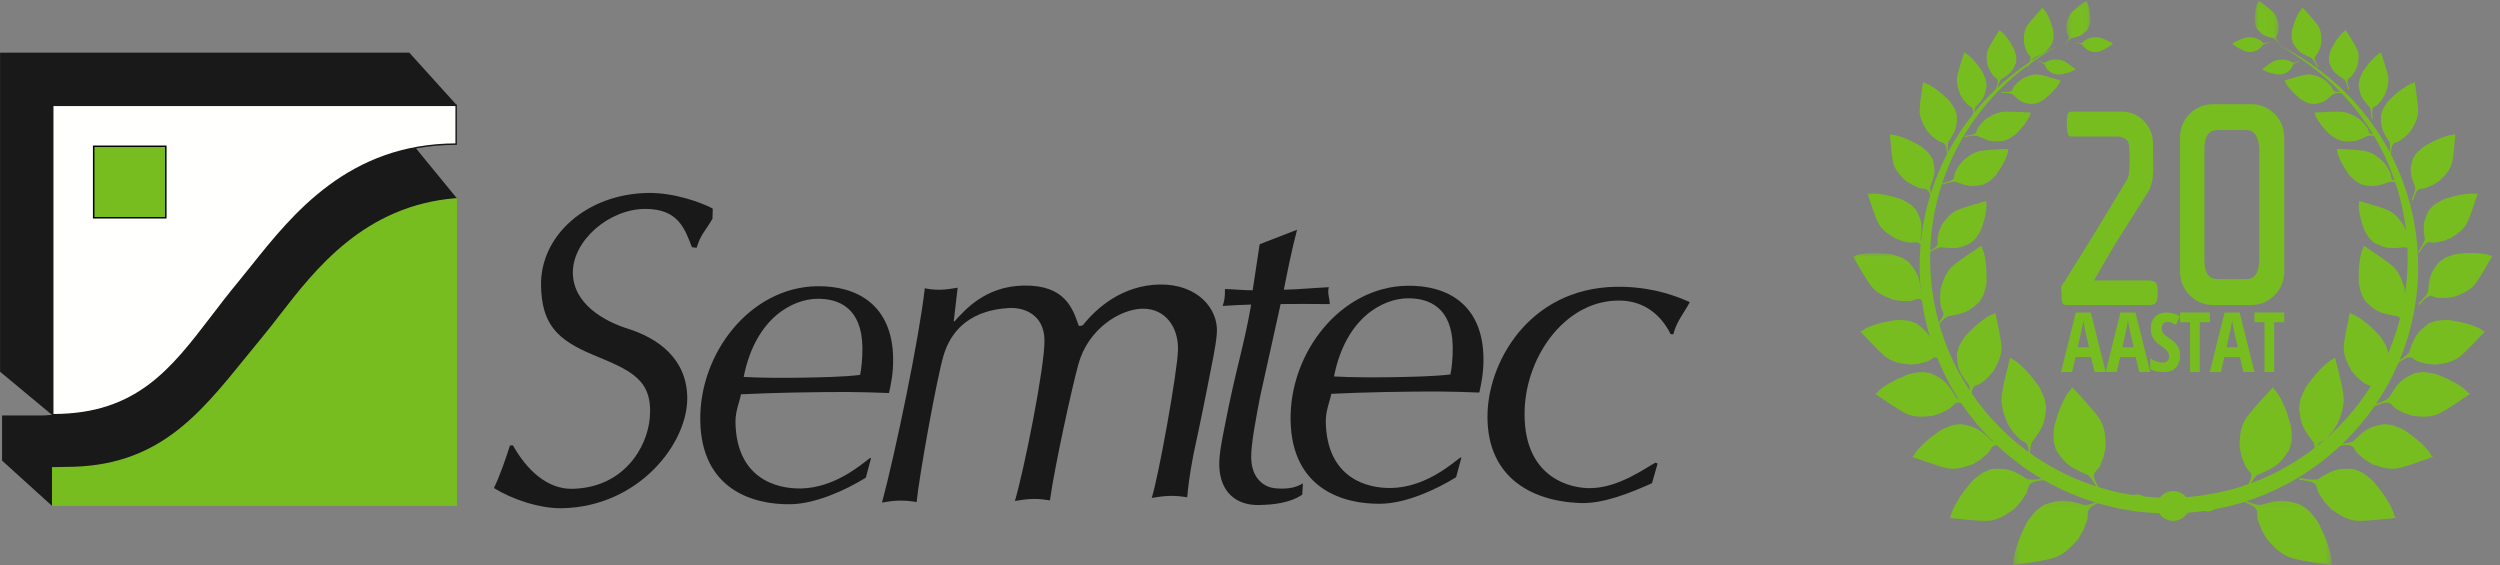 <?xml version="1.0" encoding="UTF-8"?>
<svg width="336px" height="76px" viewBox="0 0 336 76" version="1.1" xmlns="http://www.w3.org/2000/svg" xmlns:xlink="http://www.w3.org/1999/xlink">
    <rect x="0" y="0" width="336" height="76" fill="#808080" stroke="none"/>
    <title>Group 4</title>
    <defs>
        <polygon id="path-1" points="0.481 0.07 12.854 0.07 12.854 9 0.481 9"></polygon>
        <polygon id="path-3" points="0 0.007 10.61 0.007 10.61 7.476 0 7.476"></polygon>
        <polygon id="path-5" points="0.49 0.055 3.952 0.055 3.952 5.983 0.49 5.983"></polygon>
        <polygon id="path-7" points="0.12 0.07 12.493 0.07 12.493 9 0.12 9"></polygon>
        <polygon id="path-9" points="0.02 0.055 3.481 0.055 3.481 5.983 0.02 5.983"></polygon>
    </defs>
    <g id="Page-1" stroke="none" stroke-width="1" fill="none" fill-rule="evenodd">
        <g id="Alamleht" transform="translate(-350, -13)">
            <g id="Group-4" transform="translate(350, 13)">
                <g id="Semtec_logo" transform="translate(0, 7)">
                    <g id="Group-13" transform="translate(0, 6.386)">
                        <path d="M7.275,49.587 L6.987,54.601 L0.277,48.517 L0.277,42.456 C0.277,42.456 4.2,42.456 5.537,42.456 C16.368,42.456 27.801,25.735 37.539,15.267 C45.594,6.608 54.789,5.193 54.789,5.193 L61.475,13.35 C47.105,14.442 40.809,25.626 35.534,31.981 C28.002,41.056 22.608,49.632 8.969,49.632 C8.252,49.632 7.835,49.566 7.275,49.587" id="Fill-1" fill="#1A1919"></path>
                        <path d="M61.308,5.984 L61.308,0.77 L7.086,0.77 L7.086,42.355 L7.141,42.354 C18.38,42.354 23.049,36.251 28.454,29.184 C29.603,27.681 30.792,26.127 32.091,24.562 C32.664,23.872 33.259,23.127 33.882,22.346 C39.39,15.446 46.933,5.999 61.308,5.984" id="Fill-3" fill="#FFFFFE"></path>
                        <path d="M61.308,5.984 L61.308,0.77 L7.086,0.77 L7.086,42.355 L7.141,42.354 C18.38,42.354 23.049,36.251 28.454,29.184 C29.603,27.681 30.792,26.127 32.091,24.562 C32.664,23.872 33.259,23.127 33.882,22.346 C39.39,15.446 46.933,5.999 61.308,5.984 Z" id="Stroke-5" stroke="#1A1919" stroke-width="0.2"></path>
                        <path d="M93.622,19.921 C94.228,17.99 94.709,17.841 95.782,15.96 C95.704,15.923 95.855,14.674 95.758,14.623 C94.242,13.835 90.628,12.484 87.074,12.546 C78.814,12.69 72.598,18.293 72.715,24.982 C72.806,30.217 74.879,32.294 79.803,34.343 C84.726,36.392 87.778,37.587 87.334,42.766 C86.986,46.824 83.754,52.19 76.891,52.31 C73.504,52.369 70.745,49.702 68.943,46.475 L68.536,46.482 C68.096,47.944 67.113,50.741 66.382,52.208 C68.853,53.736 72.543,54.971 75.51,54.919 C85.864,54.739 92.475,46.169 92.368,40.003 C92.276,34.768 88.395,32.049 84.361,30.782 C81.204,29.79 77.064,27.466 76.992,23.336 C76.916,18.974 81.868,14.677 86.755,14.691 C91.124,14.704 92.021,17.3 92.997,19.843 L93.622,19.921 Z M117.072,48.188 L116.898,48.191 C115.577,49.203 112.098,52.186 107.619,52.264 C104.362,52.321 98.978,50.93 98.846,43.367 C98.819,41.855 99.479,40.368 99.583,39.61 C101.385,39.52 104.409,39.409 106.619,39.371 C113.541,39.25 115.171,39.28 119.48,39.437 C119.695,38.444 120.075,36.867 120.037,34.714 C119.915,27.676 115.287,24.988 109.761,25.084 C100.86,25.24 93.958,34.05 94.117,43.183 C94.279,52.432 101.257,54.47 106.26,54.383 C109.576,54.325 113.541,52.555 116.362,50.818 L117.072,48.188 Z M109.79,26.771 C112.815,26.719 115.816,28.07 115.907,33.247 C115.933,34.76 115.759,36.302 115.597,37.003 C113.449,37.273 110.133,37.331 107.864,37.371 C105.479,37.412 102.337,37.409 99.949,37.276 C101.554,29.218 106.649,26.826 109.79,26.771 L109.79,26.771 Z M128.71,25.282 C127.956,25.412 127.143,25.542 126.329,25.556 C125.631,25.569 124.756,25.467 124.289,25.359 C123.587,31.83 120.344,47.445 118.541,54.168 C119.179,54.041 120.049,53.909 120.864,53.895 C121.736,53.88 122.553,53.982 123.195,54.087 C123.54,50.532 125.935,37.313 126.815,34.388 C128.531,28.706 133.564,28.148 135.578,28.015 C137.592,27.882 140.318,28.868 140.378,32.3 C140.44,35.849 137.609,49.91 136.4,53.946 C137.154,53.816 138.024,53.685 138.897,53.669 C139.595,53.657 140.47,53.758 141.111,53.864 C141.731,49.372 144.062,38.721 144.938,35.564 C146.251,30.77 150.578,28.155 153.545,28.103 C156.628,28.049 158.403,30.604 158.322,33.636 C158.242,36.669 155.665,50.862 154.79,53.536 C155.544,53.406 156.415,53.275 157.287,53.259 C158.16,53.244 158.918,53.347 159.56,53.452 C159.66,52.52 159.751,51.063 160.391,47.735 C160.391,47.735 161.592,42.183 162.246,38.784 C162.9,35.384 163.403,33.236 163.544,31.405 C163.798,28.102 160.912,24.765 155.851,24.853 C150.871,24.94 147.405,27.982 145.603,30.248 C145.469,30.416 145.116,30.434 144.981,30.392 C144.183,28.088 143.16,24.896 137.576,24.994 C132.341,25.085 129.612,28.372 128.298,29.792 L128.182,29.794 L128.71,25.282 Z M169.298,19.441 L168.359,25.625 C167.37,25.642 165.854,25.494 164.632,25.458 C164.652,26.621 164.544,27.088 164.322,27.732 C165.601,27.652 167.054,27.568 168.159,27.549 C167.101,33.561 166.142,35.935 164.594,43.934 C164.221,45.861 163.844,47.613 163.87,49.125 C163.933,52.732 166.138,54.541 169.162,54.488 C171.082,54.455 173.348,54.237 175.022,53.093 L175.112,51.579 C173.961,52.297 172.593,52.366 171.263,52.223 C170.191,52.108 168.213,51.203 168.159,48.12 C168.126,46.258 168.875,42.463 169.354,39.952 L172.115,27.48 C173.86,27.449 176.684,27.462 178.721,27.485 C178.707,26.671 178.374,26.032 178.592,25.214 C176.558,25.308 174.35,25.521 172.547,25.552 C173.082,22.866 173.617,20.18 174.326,17.491 L169.298,19.441 Z" id="Fill-7" fill="#1A1919"></path>
                        <path d="M196.411,48.123 L196.236,48.126 C194.916,49.138 191.437,52.122 186.958,52.2 C183.701,52.257 178.317,50.865 178.185,43.303 C178.158,41.79 178.818,40.304 178.922,39.545 C180.724,39.456 183.748,39.345 185.958,39.306 C192.88,39.185 194.51,39.215 198.819,39.373 C199.034,38.38 199.414,36.802 199.376,34.65 C199.253,27.611 194.626,24.923 189.099,25.02 C180.199,25.175 173.297,33.985 173.456,43.118 C173.618,52.367 180.596,54.406 185.599,54.318 C188.914,54.26 192.88,52.491 195.7,50.754 L196.411,48.123 Z M189.129,26.707 C192.154,26.654 195.155,28.006 195.246,33.183 C195.272,34.695 195.098,36.237 194.936,36.938 C192.788,37.209 189.472,37.266 187.203,37.306 C184.818,37.348 181.676,37.344 179.288,37.211 C180.893,29.154 185.988,26.762 189.129,26.707 L189.129,26.707 Z" id="Fill-9" fill="#1A1919"></path>
                        <path d="M222.783,48.916 L222.496,48.791 C221.311,49.389 217.399,52.359 213.387,52.218 C210.073,52.103 204.619,50.081 204.914,41.651 C205.172,34.266 210.592,26.759 217.919,27.015 C220.884,27.119 223.178,28.802 224.538,31.526 L224.887,31.538 C225.419,29.637 226.236,28.878 227.109,27.22 C225.389,26.46 222.519,25.312 218.332,25.166 C206.064,24.738 200.184,34.724 199.928,42.05 C199.64,50.306 205.293,53.974 212.444,54.224 C215.526,54.331 219.247,52.801 222.027,51.559 L222.783,48.916 Z" id="Fill-11" fill="#1A1919"></path>
                    </g>
                    <polygon id="Fill-14" fill="#77BD20" points="12.59 22.266 22.285 22.266 22.285 12.66 12.59 12.66"></polygon>
                    <polygon id="Stroke-15" stroke="#000000" stroke-width="0.2" points="12.59 22.266 22.285 22.266 22.285 12.66 12.59 12.66"></polygon>
                    <polygon id="Fill-16" fill="#1A1919" points="61.408 7.155 55.012 0.079 0.009 0.079 0.009 42.958 7.085 48.842 7.085 7.155"></polygon>
                    <g id="Group-21" transform="translate(7, 19.386)">
                        <path d="M0.086,36.495 L0.086,41.501 L54.308,41.501 L54.308,0.343 C42.052,1.321 35.469,9.823 30.658,16.035 C29.857,17.07 29.101,18.047 28.365,18.933 C27.583,19.875 26.826,20.81 26.082,21.73 C19.679,29.636 14.149,36.464 1.879,36.464 C1.262,36.464 0.675,36.474 0.086,36.495" id="Fill-17" fill="#77BD20"></path>
                        <path d="M0.086,36.495 L0.086,41.501 L54.308,41.501 L54.308,0.343 C42.052,1.321 35.469,9.823 30.658,16.035 C29.857,17.07 29.101,18.047 28.365,18.933 C27.583,19.875 26.826,20.81 26.082,21.73 C19.679,29.636 14.149,36.464 1.879,36.464 C1.262,36.464 0.675,36.474 0.086,36.495 Z" id="Stroke-19" stroke="#77BD20" stroke-width="0.2"></path>
                    </g>
                </g>
                <g id="Group-118" transform="translate(248.933, 0)">
                    <path d="M57.188,6 C68.364,11.375 76.067,22.717 76.067,35.841 C76.067,54.155 61.068,69 42.567,69 C24.065,69 9.067,54.155 9.067,35.841 C9.067,22.717 16.77,11.375 27.945,6 C26.775,6.632 25.65,7.338 24.574,8.11 C16.068,13.893 10.479,23.662 10.479,34.739 C10.479,52.5 24.845,66.897 42.567,66.897 C60.289,66.897 74.654,52.5 74.654,34.739 C74.654,23.661 69.064,13.891 60.557,8.108 C59.482,7.336 58.358,6.631 57.188,6" id="Fill-1" fill="#77BD20"></path>
                    <g id="Group-5" transform="translate(21.067, 67)">
                        <mask id="mask-2" fill="white">
                            <use xlink:href="#path-1"></use>
                        </mask>
                        <g id="Clip-4"></g>
                        <path d="M12.56,0.387 C12.048,0.626 11.271,0.84 10.876,1.285 C10.772,1.401 10.647,1.618 10.647,1.618 C10.647,1.618 10.606,1.772 10.608,1.975 C10.61,2.178 10.58,2.802 10.493,2.956 C10.407,3.109 10.113,4.038 10.027,4.191 C9.94,4.345 9.334,5.418 9.334,5.418 C8.868,5.925 8.3,6.596 7.762,7.01 C7.131,7.497 6.639,7.809 5.902,8.012 C4.146,8.498 1.78,8.76 1.026,8.927 C0.894,8.957 0.7,8.943 0.7,8.943 C0.628,8.962 0.555,8.981 0.481,9 C0.527,8.903 0.572,8.806 0.618,8.711 C0.618,8.711 0.612,8.351 0.625,8.232 C0.767,6.934 1.469,5.067 2.072,3.939 C2.434,2.999 2.753,2.741 3.349,1.987 C3.463,1.844 3.734,1.559 3.734,1.559 C3.914,1.43 4.093,1.302 4.272,1.172 C4.424,1.064 4.575,0.956 4.726,0.848 C6.911,0.096 7.594,0.155 9.773,0.758 C9.925,0.801 10.148,0.901 10.275,0.886 C11.024,0.804 11.709,0.512 12.386,0.197 C12.493,0.155 12.599,0.112 12.707,0.07 C12.756,0.13 12.805,0.19 12.854,0.25 C12.756,0.295 12.658,0.341 12.56,0.387" id="Fill-3" fill="#77BD20" mask="url(#mask-2)"></path>
                    </g>
                    <path d="M25.774,64.515 C25.262,64.613 24.522,64.625 24.069,64.943 C23.951,65.026 23.791,65.197 23.791,65.197 C23.791,65.197 23.719,65.331 23.677,65.52 C23.633,65.709 23.467,66.283 23.355,66.404 C23.243,66.526 22.774,67.319 22.662,67.44 C22.551,67.562 21.77,68.414 21.77,68.414 C21.24,68.773 20.583,69.259 20.01,69.515 C19.338,69.815 18.83,69.987 18.126,69.998 C16.45,70.025 14.28,69.698 13.569,69.672 C13.445,69.667 13.275,69.608 13.275,69.608 L13.067,69.608 C13.129,69.529 13.191,69.45 13.253,69.371 C13.253,69.371 13.328,69.036 13.366,68.929 C13.784,67.756 14.828,66.19 15.618,65.286 C16.151,64.499 16.493,64.336 17.194,63.779 C17.327,63.673 17.634,63.474 17.634,63.474 C17.822,63.397 18.011,63.321 18.2,63.244 L18.678,63.052 C20.796,62.88 21.392,63.1 23.203,64.187 C23.329,64.262 23.505,64.409 23.622,64.427 C24.309,64.532 24.986,64.426 25.66,64.295 C25.765,64.282 25.87,64.269 25.975,64.255 C26.005,64.323 26.036,64.39 26.067,64.458 C25.969,64.477 25.871,64.495 25.774,64.515" id="Fill-6" fill="#77BD20"></path>
                    <path d="M20.786,59.9 C20.298,59.868 19.618,59.708 19.135,59.88 C19.009,59.925 18.826,60.036 18.826,60.036 C18.826,60.036 18.732,60.136 18.651,60.289 C18.571,60.443 18.295,60.903 18.167,60.982 C18.039,61.062 17.438,61.642 17.31,61.721 C17.182,61.801 16.284,62.361 16.284,62.361 C15.722,62.551 15.016,62.821 14.437,62.911 C13.757,63.016 13.256,63.048 12.61,62.896 C11.07,62.534 9.156,61.752 8.512,61.565 C8.4,61.532 8.257,61.442 8.257,61.442 C8.194,61.426 8.13,61.41 8.067,61.394 C8.14,61.34 8.214,61.286 8.288,61.232 C8.288,61.232 8.429,60.959 8.487,60.874 C9.121,59.954 10.414,58.835 11.332,58.233 C11.989,57.674 12.336,57.612 13.099,57.289 C13.244,57.228 13.566,57.126 13.566,57.126 C13.755,57.103 13.944,57.08 14.133,57.057 C14.293,57.038 14.452,57.019 14.612,57 C16.587,57.338 17.085,57.666 18.506,59.025 C18.605,59.12 18.735,59.288 18.837,59.33 C19.443,59.578 20.085,59.642 20.73,59.684 C20.829,59.697 20.928,59.709 21.027,59.722 C21.04,59.787 21.053,59.853 21.067,59.918 C20.973,59.912 20.88,59.906 20.786,59.9" id="Fill-8" fill="#77BD20"></path>
                    <path d="M15.791,54.538 C15.323,54.386 14.699,54.06 14.19,54.113 C14.057,54.126 13.852,54.193 13.852,54.193 C13.852,54.193 13.737,54.269 13.622,54.403 C13.508,54.537 13.131,54.928 12.987,54.976 C12.843,55.024 12.123,55.455 11.979,55.503 C11.836,55.551 10.83,55.889 10.83,55.889 C10.239,55.941 9.488,56.037 8.904,55.985 C8.218,55.923 7.723,55.832 7.13,55.523 C5.718,54.785 4.042,53.534 3.46,53.19 C3.358,53.13 3.24,53.005 3.24,53.005 C3.183,52.974 3.124,52.942 3.067,52.911 C3.151,52.875 3.236,52.84 3.32,52.804 C3.32,52.804 3.522,52.565 3.598,52.495 C4.433,51.732 5.955,50.933 6.989,50.558 C7.761,50.161 8.114,50.184 8.931,50.049 C9.086,50.024 9.424,50 9.424,50 C9.614,50.024 9.803,50.047 9.992,50.071 C10.152,50.091 10.311,50.111 10.47,50.131 C12.311,50.953 12.718,51.403 13.779,53.106 C13.854,53.224 13.94,53.424 14.03,53.491 C14.561,53.888 15.17,54.108 15.787,54.309 C15.88,54.346 15.974,54.382 16.067,54.418 C16.064,54.487 16.061,54.556 16.059,54.625 C15.969,54.596 15.88,54.567 15.791,54.538" id="Fill-10" fill="#77BD20"></path>
                    <path d="M12.782,48.785 C12.369,48.54 11.845,48.098 11.352,48.038 C11.223,48.024 11.016,48.042 11.016,48.042 C11.016,48.042 10.892,48.09 10.756,48.192 C10.621,48.294 10.186,48.583 10.04,48.598 C9.894,48.613 9.126,48.866 8.98,48.881 C8.834,48.896 7.814,49 7.814,49 C7.245,48.923 6.515,48.853 5.973,48.679 C5.335,48.474 4.885,48.28 4.387,47.861 C3.2,46.859 1.865,45.315 1.383,44.866 C1.298,44.787 1.212,44.643 1.212,44.643 C1.164,44.601 1.116,44.559 1.067,44.516 C1.154,44.501 1.241,44.485 1.329,44.469 C1.329,44.469 1.568,44.286 1.654,44.237 C2.597,43.694 4.199,43.263 5.253,43.13 C6.063,42.919 6.393,43.017 7.193,43.064 C7.345,43.073 7.67,43.124 7.67,43.124 C7.844,43.186 8.019,43.249 8.193,43.312 C8.34,43.366 8.487,43.419 8.634,43.472 C10.211,44.645 10.506,45.157 11.167,46.997 C11.212,47.126 11.255,47.333 11.326,47.416 C11.748,47.905 12.281,48.245 12.824,48.567 C12.905,48.621 12.986,48.676 13.067,48.73 C13.05,48.796 13.034,48.86 13.018,48.924 C12.939,48.878 12.86,48.831 12.782,48.785" id="Fill-12" fill="#77BD20"></path>
                    <g id="Group-16" transform="translate(0.067, 34)">
                        <mask id="mask-4" fill="white">
                            <use xlink:href="#path-3"></use>
                        </mask>
                        <g id="Clip-15"></g>
                        <path d="M10.322,7.286 C9.98,6.954 9.576,6.406 9.114,6.231 C8.994,6.185 8.789,6.153 8.789,6.153 C8.789,6.153 8.658,6.168 8.504,6.232 C8.35,6.297 7.864,6.467 7.72,6.446 C7.575,6.425 6.775,6.48 6.631,6.459 C6.487,6.437 5.479,6.291 5.479,6.291 C4.947,6.078 4.259,5.836 3.775,5.539 C3.208,5.189 2.818,4.897 2.434,4.376 C1.519,3.136 0.586,1.342 0.224,0.798 C0.162,0.702 0.111,0.544 0.111,0.544 C0.074,0.493 0.037,0.441 -0,0.389 C0.088,0.395 0.176,0.401 0.264,0.408 C0.264,0.408 0.536,0.291 0.631,0.265 C1.667,-0.024 3.31,-0.047 4.359,0.081 C5.19,0.076 5.485,0.249 6.246,0.488 C6.391,0.533 6.692,0.659 6.692,0.659 C6.846,0.762 7,0.864 7.154,0.966 C7.284,1.052 7.413,1.139 7.543,1.225 C8.794,2.722 8.961,3.281 9.175,5.194 C9.189,5.328 9.182,5.535 9.232,5.631 C9.527,6.199 9.963,6.651 10.413,7.09 C10.479,7.161 10.544,7.232 10.61,7.304 C10.579,7.362 10.548,7.419 10.518,7.476 C10.452,7.413 10.387,7.35 10.322,7.286" id="Fill-14" fill="#77BD20" mask="url(#mask-4)"></path>
                    </g>
                    <path d="M9.816,33.803 C9.58,33.457 9.331,32.918 8.958,32.68 C8.861,32.618 8.687,32.552 8.687,32.552 C8.687,32.552 8.568,32.539 8.42,32.563 C8.271,32.588 7.809,32.636 7.686,32.591 C7.563,32.545 6.847,32.436 6.724,32.391 C6.601,32.345 5.741,32.026 5.741,32.026 C5.313,31.744 4.754,31.407 4.386,31.063 C3.954,30.659 3.667,30.337 3.431,29.825 C2.867,28.604 2.396,26.916 2.184,26.388 C2.147,26.295 2.134,26.153 2.134,26.153 C2.112,26.102 2.089,26.051 2.067,26 C2.143,26.022 2.219,26.045 2.296,26.067 C2.296,26.067 2.559,26.022 2.648,26.018 C3.617,25.976 5.072,26.276 5.971,26.586 C6.704,26.744 6.931,26.946 7.556,27.295 C7.675,27.361 7.916,27.526 7.916,27.526 C8.032,27.642 8.147,27.758 8.263,27.873 C8.36,27.97 8.457,28.068 8.555,28.166 C9.365,29.668 9.402,30.17 9.215,31.82 C9.202,31.935 9.155,32.109 9.18,32.199 C9.329,32.734 9.624,33.198 9.936,33.655 C9.979,33.727 10.023,33.8 10.067,33.873 C10.028,33.915 9.99,33.958 9.952,34 C9.907,33.934 9.861,33.868 9.816,33.803" id="Fill-17" fill="#77BD20"></path>
                    <path d="M10.709,26.789 C10.562,26.422 10.447,25.874 10.144,25.578 C10.064,25.501 9.913,25.404 9.913,25.404 C9.913,25.404 9.802,25.368 9.654,25.36 C9.506,25.351 9.052,25.299 8.944,25.232 C8.837,25.164 8.175,24.915 8.068,24.848 C7.96,24.781 7.209,24.309 7.209,24.309 C6.863,23.961 6.405,23.535 6.131,23.142 C5.809,22.681 5.608,22.325 5.499,21.804 C5.238,20.563 5.173,18.911 5.091,18.381 C5.077,18.288 5.096,18.154 5.096,18.154 C5.086,18.103 5.077,18.052 5.067,18 C5.134,18.036 5.202,18.072 5.271,18.108 C5.271,18.108 5.533,18.122 5.62,18.137 C6.559,18.299 7.884,18.876 8.675,19.349 C9.342,19.646 9.514,19.879 10.033,20.33 C10.131,20.415 10.324,20.618 10.324,20.618 C10.409,20.747 10.493,20.878 10.578,21.008 C10.648,21.119 10.719,21.228 10.79,21.339 C11.222,22.889 11.143,23.36 10.587,24.84 C10.547,24.943 10.463,25.093 10.467,25.181 C10.486,25.704 10.663,26.193 10.857,26.678 C10.882,26.754 10.907,26.83 10.932,26.906 C10.886,26.938 10.839,26.968 10.794,27 C10.765,26.929 10.737,26.859 10.709,26.789" id="Fill-19" fill="#77BD20"></path>
                    <path d="M12.751,20.777 C12.698,20.387 12.716,19.827 12.502,19.474 C12.447,19.382 12.329,19.255 12.329,19.255 C12.329,19.255 12.235,19.196 12.101,19.157 C11.966,19.118 11.558,18.973 11.474,18.885 C11.39,18.796 10.835,18.415 10.751,18.327 C10.668,18.238 10.081,17.619 10.081,17.619 C9.84,17.207 9.513,16.694 9.349,16.252 C9.157,15.734 9.052,15.344 9.068,14.812 C9.109,13.543 9.423,11.914 9.467,11.378 C9.475,11.284 9.523,11.157 9.523,11.157 C9.526,11.104 9.529,11.052 9.531,11 C9.585,11.049 9.641,11.098 9.695,11.148 C9.695,11.148 9.935,11.216 10.011,11.249 C10.841,11.603 11.934,12.445 12.558,13.073 C13.106,13.502 13.211,13.766 13.588,14.315 C13.66,14.419 13.793,14.657 13.793,14.657 C13.841,14.803 13.89,14.947 13.938,15.093 C13.979,15.216 14.019,15.338 14.059,15.46 C14.108,17.068 13.928,17.511 13.079,18.844 C13.019,18.937 12.908,19.065 12.891,19.153 C12.791,19.669 12.843,20.184 12.913,20.699 C12.919,20.778 12.924,20.858 12.931,20.938 C12.881,20.959 12.831,20.98 12.781,21 C12.771,20.926 12.761,20.852 12.751,20.777" id="Fill-21" fill="#77BD20"></path>
                    <path d="M16.196,15.805 C16.213,15.466 16.312,14.993 16.194,14.66 C16.164,14.573 16.087,14.448 16.087,14.448 C16.087,14.448 16.02,14.383 15.917,14.329 C15.814,14.275 15.506,14.087 15.452,13.999 C15.398,13.911 15.007,13.5 14.953,13.412 C14.898,13.324 14.518,12.707 14.518,12.707 C14.387,12.319 14.201,11.832 14.136,11.432 C14.059,10.961 14.033,10.614 14.128,10.164 C14.354,9.094 14.857,7.758 14.975,7.311 C14.996,7.232 15.054,7.132 15.054,7.132 C15.065,7.088 15.075,7.044 15.085,7 C15.121,7.051 15.158,7.101 15.195,7.152 C15.195,7.152 15.378,7.247 15.435,7.286 C16.052,7.718 16.808,8.603 17.217,9.234 C17.595,9.684 17.639,9.925 17.861,10.45 C17.903,10.549 17.974,10.773 17.974,10.773 L18.025,11.165 C18.039,11.276 18.053,11.386 18.067,11.497 C17.86,12.869 17.647,13.217 16.757,14.215 C16.694,14.285 16.584,14.377 16.557,14.448 C16.397,14.871 16.361,15.316 16.338,15.764 C16.332,15.833 16.324,15.902 16.317,15.97 C16.273,15.98 16.23,15.99 16.186,16 C16.189,15.935 16.193,15.87 16.196,15.805" id="Fill-23" fill="#77BD20"></path>
                    <path d="M19.363,11.833 C19.442,11.541 19.628,11.146 19.568,10.838 C19.552,10.758 19.498,10.635 19.498,10.635 C19.498,10.635 19.442,10.568 19.347,10.504 C19.253,10.439 18.975,10.226 18.936,10.14 C18.897,10.054 18.576,9.633 18.537,9.547 C18.498,9.462 18.224,8.863 18.224,8.863 C18.161,8.504 18.06,8.05 18.067,7.691 C18.074,7.27 18.111,6.964 18.287,6.589 C18.709,5.697 19.457,4.621 19.657,4.251 C19.692,4.186 19.77,4.11 19.77,4.11 C19.788,4.073 19.806,4.036 19.824,4 C19.852,4.05 19.88,4.1 19.907,4.15 C19.907,4.15 20.075,4.263 20.126,4.307 C20.673,4.784 21.278,5.678 21.578,6.294 C21.879,6.749 21.881,6.965 22.01,7.457 C22.035,7.551 22.067,7.757 22.067,7.757 C22.06,7.873 22.054,7.99 22.048,8.106 C22.042,8.204 22.036,8.302 22.03,8.401 C21.575,9.558 21.296,9.826 20.216,10.545 C20.141,10.595 20.013,10.656 19.973,10.714 C19.735,11.054 19.618,11.436 19.515,11.821 C19.496,11.879 19.476,11.938 19.456,11.996 C19.41,11.997 19.364,11.999 19.319,12 C19.333,11.944 19.348,11.888 19.363,11.833" id="Fill-25" fill="#77BD20"></path>
                    <path d="M23.577,8.82 C23.712,8.539 23.976,8.172 23.98,7.851 C23.981,7.766 23.953,7.635 23.953,7.635 C23.953,7.635 23.912,7.558 23.832,7.477 C23.753,7.397 23.524,7.135 23.503,7.042 C23.482,6.949 23.254,6.471 23.233,6.378 C23.212,6.285 23.067,5.635 23.067,5.635 C23.078,5.263 23.072,4.789 23.151,4.429 C23.244,4.005 23.343,3.703 23.593,3.355 C24.188,2.525 25.142,1.565 25.414,1.226 C25.461,1.167 25.552,1.102 25.552,1.102 C25.577,1.068 25.603,1.034 25.628,1 C25.645,1.055 25.662,1.11 25.68,1.165 C25.68,1.165 25.821,1.307 25.862,1.36 C26.3,1.932 26.711,2.935 26.879,3.605 C27.082,4.113 27.039,4.331 27.066,4.85 C27.07,4.949 27.059,5.161 27.059,5.161 C27.029,5.278 26.999,5.394 26.969,5.51 C26.943,5.609 26.918,5.706 26.893,5.805 C26.209,6.896 25.882,7.119 24.676,7.664 C24.592,7.702 24.454,7.742 24.402,7.794 C24.1,8.097 23.908,8.462 23.728,8.833 C23.696,8.889 23.665,8.944 23.634,9 C23.589,8.993 23.544,8.987 23.499,8.981 C23.524,8.926 23.551,8.874 23.577,8.82" id="Fill-27" fill="#77BD20"></path>
                    <g id="Group-31" transform="translate(28.067, 0)">
                        <mask id="mask-6" fill="white">
                            <use xlink:href="#path-5"></use>
                        </mask>
                        <g id="Clip-30"></g>
                        <path d="M0.576,5.835 C0.725,5.636 0.984,5.39 1.041,5.141 C1.057,5.076 1.058,4.969 1.058,4.969 C1.058,4.969 1.04,4.903 0.994,4.829 C0.949,4.754 0.822,4.517 0.822,4.441 C0.823,4.367 0.733,3.96 0.733,3.885 C0.733,3.809 0.735,3.282 0.735,3.282 C0.806,2.994 0.882,2.624 1.003,2.355 C1.144,2.04 1.269,1.819 1.514,1.585 C2.1,1.028 2.974,0.423 3.234,0.199 C3.28,0.161 3.36,0.123 3.36,0.123 C3.384,0.101 3.409,0.078 3.433,0.055 C3.437,0.101 3.44,0.146 3.444,0.192 C3.444,0.192 3.525,0.323 3.546,0.369 C3.777,0.88 3.913,1.721 3.925,2.268 C3.99,2.693 3.922,2.857 3.853,3.264 C3.84,3.342 3.796,3.505 3.796,3.505 C3.754,3.591 3.712,3.677 3.67,3.763 C3.634,3.835 3.598,3.908 3.563,3.981 C2.868,4.729 2.585,4.853 1.593,5.098 C1.524,5.116 1.413,5.126 1.366,5.159 C1.089,5.351 0.884,5.606 0.687,5.868 C0.654,5.906 0.621,5.945 0.588,5.983 C0.556,5.972 0.523,5.96 0.49,5.948 C0.519,5.911 0.548,5.873 0.576,5.835" id="Fill-29" fill="#77BD20" mask="url(#mask-6)"></path>
                    </g>
                    <path d="M33.214,65.683 C32.973,65.192 32.509,64.553 32.497,63.99 C32.494,63.842 32.542,63.611 32.542,63.611 C32.542,63.611 32.613,63.475 32.751,63.333 C32.889,63.191 33.285,62.731 33.321,62.568 C33.356,62.405 33.75,61.564 33.784,61.401 C33.82,61.238 34.067,60.097 34.067,60.097 C34.042,59.445 34.047,58.614 33.904,57.983 C33.736,57.242 33.56,56.713 33.119,56.105 C32.068,54.658 30.39,52.986 29.911,52.394 C29.827,52.29 29.667,52.177 29.667,52.177 C29.622,52.118 29.577,52.059 29.533,52 C29.504,52.096 29.474,52.193 29.445,52.291 C29.445,52.291 29.199,52.541 29.13,52.633 C28.369,53.641 27.665,55.402 27.379,56.58 C27.031,57.472 27.108,57.854 27.068,58.763 C27.061,58.936 27.082,59.308 27.082,59.308 C27.137,59.511 27.191,59.715 27.244,59.918 C27.29,60.09 27.336,60.262 27.382,60.433 C28.59,62.339 29.165,62.727 31.278,63.668 C31.426,63.735 31.668,63.804 31.758,63.893 C32.29,64.423 32.631,65.06 32.95,65.708 C33.005,65.805 33.061,65.903 33.116,66 C33.195,65.988 33.273,65.977 33.352,65.965 C33.306,65.871 33.26,65.777 33.214,65.683" id="Fill-32" fill="#77BD20"></path>
                    <path d="M23.685,61.695 C23.679,61.16 23.784,60.409 23.579,59.899 C23.525,59.766 23.402,59.576 23.402,59.576 C23.402,59.576 23.296,59.482 23.139,59.408 C22.981,59.333 22.508,59.071 22.42,58.939 C22.332,58.806 21.716,58.202 21.628,58.069 C21.539,57.936 20.921,57.008 20.921,57.008 C20.691,56.413 20.371,55.669 20.238,55.048 C20.083,54.317 20.013,53.775 20.113,53.061 C20.352,51.359 20.976,49.213 21.11,48.499 C21.134,48.373 21.211,48.21 21.211,48.21 C21.222,48.14 21.233,48.07 21.244,48 C21.303,48.075 21.362,48.151 21.421,48.227 C21.421,48.227 21.701,48.357 21.788,48.414 C22.742,49.025 23.941,50.337 24.603,51.284 C25.204,51.951 25.292,52.324 25.667,53.125 C25.738,53.277 25.863,53.619 25.863,53.619 C25.9,53.822 25.937,54.026 25.974,54.229 C26.005,54.401 26.036,54.573 26.067,54.744 C25.885,56.918 25.6,57.487 24.372,59.144 C24.286,59.26 24.131,59.414 24.097,59.529 C23.899,60.209 23.885,60.911 23.893,61.616 L23.879,61.941 C23.815,61.961 23.752,61.981 23.688,62 C23.687,61.899 23.686,61.796 23.685,61.695" id="Fill-34" fill="#77BD20"></path>
                    <path d="M16.012,53.735 C16.049,53.271 15.989,52.612 16.221,52.183 C16.283,52.071 16.416,51.913 16.416,51.913 C16.416,51.913 16.526,51.839 16.686,51.784 C16.846,51.729 17.329,51.532 17.424,51.421 C17.519,51.312 18.163,50.826 18.259,50.716 C18.354,50.607 19.02,49.839 19.02,49.839 C19.282,49.337 19.643,48.711 19.81,48.18 C20.007,47.557 20.108,47.09 20.051,46.464 C19.916,44.971 19.425,43.07 19.334,42.442 C19.318,42.331 19.251,42.185 19.251,42.185 C19.245,42.123 19.238,42.061 19.231,42 C19.169,42.062 19.106,42.124 19.043,42.186 C19.043,42.186 18.759,42.282 18.669,42.325 C17.69,42.797 16.428,43.861 15.717,44.641 C15.084,45.183 14.975,45.501 14.558,46.172 C14.478,46.3 14.334,46.59 14.334,46.59 C14.285,46.764 14.237,46.938 14.188,47.112 C14.148,47.259 14.107,47.406 14.067,47.554 C14.118,49.451 14.366,49.963 15.483,51.478 C15.561,51.583 15.705,51.727 15.732,51.829 C15.888,52.431 15.859,53.042 15.811,53.653 C15.809,53.747 15.807,53.842 15.805,53.936 C15.867,53.957 15.929,53.978 15.99,54 C15.997,53.911 16.004,53.823 16.012,53.735" id="Fill-36" fill="#77BD20"></path>
                    <path d="M11.244,43.714 C11.553,43.352 12.074,42.913 12.216,42.443 C12.253,42.319 12.27,42.116 12.27,42.116 C12.27,42.116 12.245,41.987 12.168,41.839 C12.091,41.691 11.883,41.221 11.894,41.078 C11.904,40.933 11.788,40.145 11.798,40.001 C11.808,39.857 11.881,38.848 11.881,38.848 C12.054,38.306 12.246,37.608 12.509,37.107 C12.818,36.521 13.083,36.114 13.578,35.696 C14.758,34.701 16.493,33.649 17.015,33.252 C17.107,33.182 17.262,33.122 17.262,33.122 C17.311,33.081 17.361,33.041 17.41,33 C17.411,33.088 17.411,33.175 17.412,33.262 C17.412,33.262 17.549,33.524 17.584,33.616 C17.953,34.62 18.1,36.246 18.051,37.294 C18.117,38.115 17.966,38.42 17.783,39.192 C17.748,39.338 17.643,39.646 17.643,39.646 C17.552,39.805 17.461,39.965 17.37,40.124 C17.293,40.259 17.216,40.393 17.139,40.527 C15.725,41.874 15.175,42.079 13.265,42.428 C13.131,42.452 12.922,42.46 12.829,42.516 C12.279,42.85 11.856,43.313 11.449,43.79 C11.382,43.86 11.315,43.93 11.248,44 C11.188,43.973 11.127,43.947 11.067,43.921 C11.126,43.852 11.185,43.783 11.244,43.714" id="Fill-38" fill="#77BD20"></path>
                    <path d="M10.264,33.78 C10.61,33.574 11.147,33.357 11.385,33.031 C11.447,32.946 11.514,32.793 11.514,32.793 C11.514,32.793 11.528,32.689 11.504,32.558 C11.481,32.427 11.435,32.02 11.481,31.912 C11.526,31.804 11.639,31.175 11.684,31.067 C11.731,30.959 12.053,30.204 12.053,30.204 C12.335,29.829 12.673,29.339 13.018,29.016 C13.421,28.639 13.743,28.388 14.254,28.182 C15.471,27.692 17.153,27.285 17.681,27.102 C17.773,27.07 17.914,27.059 17.914,27.059 C17.965,27.039 18.016,27.019 18.067,27 C18.044,27.067 18.021,27.134 17.999,27.201 C17.999,27.201 18.042,27.433 18.046,27.511 C18.084,28.364 17.778,29.642 17.464,30.432 C17.304,31.076 17.101,31.274 16.751,31.823 C16.684,31.927 16.519,32.138 16.519,32.138 C16.404,32.239 16.288,32.34 16.172,32.442 C16.074,32.526 15.977,32.612 15.879,32.697 C14.38,33.403 13.88,33.432 12.24,33.261 C12.125,33.249 11.954,33.207 11.863,33.228 C11.33,33.356 10.866,33.614 10.411,33.886 C10.338,33.924 10.265,33.962 10.193,34 C10.151,33.966 10.109,33.932 10.067,33.898 C10.132,33.859 10.198,33.82 10.264,33.78" id="Fill-40" fill="#77BD20"></path>
                    <path d="M12.276,24.596 C12.641,24.479 13.183,24.394 13.482,24.143 C13.56,24.078 13.659,23.951 13.659,23.951 C13.659,23.951 13.698,23.857 13.71,23.731 C13.722,23.605 13.783,23.218 13.853,23.128 C13.922,23.038 14.183,22.48 14.253,22.39 C14.322,22.3 14.805,21.67 14.805,21.67 C15.156,21.384 15.587,21.003 15.981,20.779 C16.443,20.516 16.798,20.353 17.313,20.273 C18.54,20.082 20.167,20.068 20.691,20.012 C20.783,20.001 20.914,20.022 20.914,20.022 C20.964,20.014 21.015,20.007 21.067,20 C21.029,20.057 20.992,20.114 20.955,20.172 C20.955,20.172 20.934,20.396 20.918,20.469 C20.734,21.266 20.133,22.384 19.647,23.047 C19.339,23.609 19.105,23.749 18.649,24.181 C18.562,24.263 18.358,24.423 18.358,24.423 C18.228,24.492 18.097,24.561 17.967,24.629 C17.857,24.687 17.747,24.745 17.637,24.802 C16.1,25.132 15.639,25.053 14.197,24.54 C14.096,24.505 13.951,24.428 13.864,24.428 C13.349,24.433 12.863,24.571 12.382,24.725 C12.306,24.744 12.231,24.764 12.155,24.784 C12.126,24.743 12.096,24.703 12.067,24.662 C12.136,24.64 12.206,24.618 12.276,24.596" id="Fill-42" fill="#77BD20"></path>
                    <path d="M15.27,18.24 C15.626,18.176 16.144,18.157 16.455,17.97 C16.536,17.921 16.645,17.821 16.645,17.821 C16.645,17.821 16.692,17.744 16.719,17.637 C16.746,17.529 16.852,17.201 16.928,17.13 C17.004,17.059 17.318,16.603 17.393,16.532 C17.469,16.461 18,15.966 18,15.966 C18.364,15.753 18.815,15.467 19.21,15.313 C19.676,15.132 20.028,15.026 20.52,15.008 C21.692,14.964 23.217,15.114 23.714,15.117 C23.801,15.117 23.921,15.148 23.921,15.148 C23.969,15.147 24.018,15.146 24.067,15.144 C24.024,15.19 23.982,15.236 23.94,15.282 C23.94,15.282 23.894,15.473 23.869,15.534 C23.599,16.205 22.897,17.11 22.361,17.634 C22.002,18.088 21.767,18.186 21.286,18.514 C21.194,18.576 20.984,18.694 20.984,18.694 C20.854,18.74 20.723,18.787 20.592,18.833 L20.261,18.95 C18.783,19.083 18.362,18.968 17.075,18.383 C16.985,18.342 16.86,18.262 16.777,18.254 C16.295,18.206 15.823,18.278 15.353,18.363 C15.281,18.372 15.207,18.381 15.135,18.391 C15.112,18.353 15.089,18.315 15.067,18.278 C15.135,18.265 15.203,18.253 15.27,18.24" id="Fill-44" fill="#77BD20"></path>
                    <path d="M20.241,12.338 C20.545,12.34 20.972,12.418 21.265,12.285 C21.341,12.251 21.451,12.17 21.451,12.17 C21.451,12.17 21.505,12.1 21.55,11.996 C21.594,11.892 21.747,11.578 21.824,11.521 C21.9,11.463 22.251,11.058 22.327,10.999 C22.404,10.942 22.939,10.538 22.939,10.538 C23.28,10.391 23.708,10.184 24.063,10.102 C24.48,10.005 24.79,9.964 25.196,10.038 C26.163,10.214 27.378,10.653 27.784,10.75 C27.856,10.767 27.947,10.82 27.947,10.82 C27.987,10.829 28.027,10.837 28.067,10.845 C28.023,10.883 27.979,10.922 27.936,10.96 C27.936,10.96 27.859,11.146 27.826,11.204 C27.467,11.836 26.708,12.624 26.161,13.056 C25.775,13.451 25.562,13.506 25.102,13.749 C25.015,13.795 24.818,13.875 24.818,13.875 C24.702,13.898 24.586,13.921 24.469,13.943 C24.371,13.962 24.273,13.982 24.175,14 C22.939,13.856 22.618,13.66 21.687,12.823 C21.622,12.764 21.536,12.659 21.47,12.635 C21.085,12.496 20.685,12.48 20.284,12.478 C20.222,12.473 20.16,12.469 20.099,12.465 C20.088,12.423 20.078,12.38 20.067,12.337 C20.125,12.337 20.183,12.338 20.241,12.338" id="Fill-46" fill="#77BD20"></path>
                    <path d="M25.181,8.216 C25.355,8.287 25.582,8.422 25.784,8.428 C25.837,8.43 25.92,8.417 25.92,8.417 C25.92,8.417 25.969,8.397 26.021,8.359 C26.072,8.32 26.239,8.209 26.298,8.2 C26.357,8.191 26.66,8.083 26.719,8.074 C26.777,8.065 27.187,8 27.187,8 C27.421,8.01 27.719,8.013 27.944,8.056 C28.209,8.108 28.398,8.16 28.613,8.289 C29.127,8.595 29.717,9.082 29.927,9.221 C29.964,9.245 30.004,9.292 30.004,9.292 C30.025,9.305 30.045,9.317 30.067,9.331 C30.032,9.339 29.997,9.346 29.962,9.354 C29.962,9.354 29.871,9.423 29.837,9.443 C29.472,9.654 28.837,9.846 28.414,9.922 C28.092,10.017 27.956,9.994 27.63,10 C27.568,10.001 27.434,9.994 27.434,9.994 C27.362,9.977 27.289,9.961 27.216,9.944 C27.155,9.931 27.094,9.916 27.033,9.903 C26.356,9.549 26.22,9.384 25.893,8.777 C25.87,8.734 25.846,8.665 25.815,8.639 C25.628,8.484 25.401,8.385 25.17,8.291 C25.136,8.275 25.101,8.259 25.067,8.242 C25.071,8.22 25.076,8.197 25.08,8.174 C25.114,8.188 25.147,8.202 25.181,8.216" id="Fill-48" fill="#77BD20"></path>
                    <path d="M30.172,5.696 C30.355,5.731 30.603,5.82 30.795,5.786 C30.845,5.778 30.921,5.749 30.921,5.749 C30.921,5.749 30.962,5.72 31.001,5.673 C31.04,5.625 31.17,5.484 31.223,5.463 C31.276,5.442 31.536,5.277 31.589,5.257 C31.642,5.236 32.013,5.092 32.013,5.092 C32.236,5.057 32.518,5.001 32.742,5 C33.005,4.999 33.197,5.014 33.432,5.098 C33.994,5.298 34.675,5.661 34.908,5.756 C34.949,5.773 34.997,5.81 34.997,5.81 C35.021,5.819 35.044,5.827 35.067,5.836 C35.036,5.851 35.005,5.865 34.974,5.88 C34.974,5.88 34.905,5.965 34.878,5.991 C34.587,6.27 34.036,6.582 33.654,6.739 C33.374,6.895 33.239,6.898 32.933,6.969 C32.875,6.982 32.747,7 32.747,7 C32.674,6.998 32.601,6.997 32.529,6.994 C32.467,6.993 32.406,6.991 32.344,6.99 C31.616,6.775 31.447,6.639 30.986,6.108 C30.953,6.07 30.913,6.007 30.877,5.987 C30.661,5.873 30.422,5.819 30.181,5.771 C30.144,5.762 30.107,5.753 30.071,5.745 C30.069,5.721 30.068,5.698 30.067,5.675 C30.102,5.682 30.136,5.689 30.172,5.696" id="Fill-50" fill="#77BD20"></path>
                    <g id="Group-54" transform="translate(52.067, 67)">
                        <mask id="mask-8" fill="white">
                            <use xlink:href="#path-7"></use>
                        </mask>
                        <g id="Clip-53"></g>
                        <path d="M0.414,0.387 C0.926,0.626 1.703,0.84 2.098,1.285 C2.202,1.401 2.327,1.618 2.327,1.618 C2.327,1.618 2.368,1.772 2.366,1.975 C2.364,2.178 2.394,2.802 2.481,2.956 C2.567,3.109 2.861,4.038 2.947,4.191 C3.034,4.345 3.64,5.418 3.64,5.418 C4.106,5.925 4.674,6.596 5.212,7.01 C5.843,7.497 6.335,7.809 7.072,8.012 C8.829,8.498 11.194,8.76 11.948,8.927 C12.08,8.957 12.274,8.943 12.274,8.943 C12.347,8.962 12.42,8.981 12.493,9 C12.447,8.903 12.402,8.806 12.356,8.711 C12.356,8.711 12.363,8.351 12.349,8.232 C12.207,6.934 11.505,5.067 10.902,3.939 C10.54,2.999 10.221,2.741 9.625,1.987 C9.512,1.844 9.24,1.559 9.24,1.559 C9.061,1.43 8.881,1.302 8.702,1.172 C8.551,1.064 8.399,0.956 8.248,0.848 C6.063,0.096 5.38,0.155 3.201,0.758 C3.049,0.801 2.827,0.901 2.7,0.886 C1.95,0.804 1.265,0.512 0.588,0.197 C0.481,0.155 0.375,0.112 0.267,0.07 C0.219,0.13 0.169,0.19 0.12,0.25 C0.218,0.295 0.316,0.341 0.414,0.387" id="Fill-52" fill="#77BD20" mask="url(#mask-8)"></path>
                    </g>
                    <path d="M60.359,64.515 C60.871,64.613 61.611,64.625 62.064,64.943 C62.182,65.026 62.342,65.197 62.342,65.197 C62.342,65.197 62.414,65.331 62.456,65.52 C62.5,65.709 62.666,66.283 62.778,66.404 C62.89,66.526 63.36,67.319 63.471,67.44 C63.582,67.562 64.363,68.414 64.363,68.414 C64.893,68.773 65.55,69.259 66.123,69.515 C66.795,69.815 67.304,69.987 68.007,69.998 C69.683,70.025 71.854,69.698 72.564,69.672 C72.688,69.667 72.859,69.608 72.859,69.608 L73.067,69.608 C73.004,69.529 72.942,69.45 72.88,69.371 C72.88,69.371 72.805,69.036 72.767,68.929 C72.349,67.756 71.306,66.19 70.515,65.286 C69.982,64.499 69.64,64.336 68.939,63.779 C68.806,63.673 68.499,63.474 68.499,63.474 C68.311,63.397 68.122,63.321 67.933,63.244 C67.775,63.18 67.615,63.116 67.456,63.052 C65.337,62.88 64.741,63.1 62.93,64.187 C62.804,64.262 62.628,64.409 62.511,64.427 C61.824,64.532 61.147,64.426 60.472,64.295 C60.368,64.282 60.263,64.269 60.157,64.255 L60.067,64.458 C60.164,64.477 60.262,64.495 60.359,64.515" id="Fill-55" fill="#77BD20"></path>
                    <path d="M65.347,59.9 C65.836,59.868 66.516,59.708 66.998,59.88 C67.124,59.925 67.307,60.036 67.307,60.036 C67.307,60.036 67.402,60.136 67.482,60.289 C67.562,60.443 67.839,60.903 67.967,60.982 C68.095,61.062 68.696,61.642 68.824,61.721 C68.952,61.801 69.85,62.361 69.85,62.361 C70.412,62.551 71.118,62.821 71.696,62.911 C72.376,63.016 72.878,63.048 73.524,62.896 C75.063,62.534 76.977,61.752 77.62,61.565 C77.734,61.532 77.876,61.442 77.876,61.442 C77.94,61.426 78.003,61.41 78.067,61.394 C77.993,61.34 77.919,61.286 77.845,61.232 C77.845,61.232 77.704,60.959 77.646,60.874 C77.012,59.954 75.719,58.835 74.801,58.233 C74.144,57.674 73.797,57.612 73.035,57.289 C72.89,57.228 72.567,57.126 72.567,57.126 C72.378,57.103 72.189,57.08 72,57.057 C71.841,57.038 71.681,57.019 71.521,57 C69.547,57.338 69.049,57.666 67.628,59.025 C67.529,59.12 67.399,59.288 67.297,59.33 C66.691,59.578 66.048,59.642 65.403,59.684 C65.305,59.697 65.206,59.709 65.107,59.722 C65.093,59.787 65.081,59.853 65.067,59.918 C65.16,59.912 65.254,59.906 65.347,59.9" id="Fill-57" fill="#77BD20"></path>
                    <path d="M70.342,54.538 C70.81,54.386 71.434,54.06 71.943,54.113 C72.076,54.126 72.281,54.193 72.281,54.193 C72.281,54.193 72.396,54.269 72.511,54.403 C72.625,54.537 73.002,54.928 73.146,54.976 C73.29,55.024 74.01,55.455 74.154,55.503 C74.297,55.551 75.303,55.889 75.303,55.889 C75.895,55.941 76.645,56.037 77.229,55.985 C77.915,55.923 78.411,55.832 79.003,55.523 C80.415,54.785 82.091,53.534 82.674,53.19 C82.776,53.13 82.893,53.005 82.893,53.005 C82.951,52.974 83.009,52.942 83.067,52.911 C82.982,52.875 82.898,52.84 82.813,52.804 C82.813,52.804 82.611,52.565 82.535,52.495 C81.7,51.732 80.179,50.933 79.144,50.558 C78.372,50.161 78.019,50.184 77.203,50.049 C77.047,50.024 76.709,50 76.709,50 C76.519,50.024 76.33,50.047 76.141,50.071 C75.982,50.091 75.821,50.111 75.663,50.131 C73.821,50.953 73.414,51.403 72.354,53.106 C72.28,53.224 72.193,53.424 72.103,53.491 C71.572,53.888 70.963,54.108 70.346,54.309 C70.253,54.346 70.159,54.382 70.067,54.418 C70.069,54.487 70.071,54.556 70.074,54.625 L70.342,54.538 Z" id="Fill-59" fill="#77BD20"></path>
                    <path d="M73.352,48.785 C73.763,48.54 74.288,48.098 74.781,48.038 C74.91,48.024 75.117,48.042 75.117,48.042 C75.117,48.042 75.241,48.09 75.377,48.192 C75.512,48.294 75.947,48.583 76.093,48.598 C76.239,48.613 77.008,48.866 77.153,48.881 C77.299,48.896 78.319,49 78.319,49 C78.889,48.923 79.619,48.853 80.161,48.679 C80.798,48.474 81.248,48.28 81.747,47.861 C82.934,46.859 84.269,45.315 84.75,44.866 C84.835,44.787 84.921,44.643 84.921,44.643 C84.97,44.601 85.018,44.559 85.067,44.516 C84.98,44.501 84.893,44.485 84.805,44.469 C84.805,44.469 84.566,44.286 84.479,44.237 C83.536,43.694 81.935,43.263 80.88,43.13 C80.07,42.919 79.74,43.017 78.94,43.064 C78.788,43.073 78.463,43.124 78.463,43.124 C78.289,43.186 78.114,43.249 77.94,43.312 C77.793,43.366 77.646,43.419 77.499,43.472 C75.923,44.645 75.628,45.157 74.967,46.997 C74.921,47.126 74.879,47.333 74.807,47.416 C74.385,47.905 73.853,48.245 73.309,48.567 C73.228,48.621 73.147,48.676 73.067,48.73 C73.082,48.796 73.099,48.86 73.116,48.924 C73.194,48.878 73.273,48.831 73.352,48.785" id="Fill-61" fill="#77BD20"></path>
                    <path d="M76.338,40.822 C76.66,40.511 77.041,39.997 77.476,39.833 C77.59,39.79 77.782,39.76 77.782,39.76 C77.782,39.76 77.906,39.774 78.051,39.834 C78.197,39.895 78.655,40.054 78.791,40.034 C78.927,40.014 79.681,40.066 79.816,40.046 C79.952,40.026 80.903,39.889 80.903,39.889 C81.404,39.69 82.052,39.463 82.508,39.184 C83.043,38.856 83.411,38.583 83.773,38.095 C84.635,36.932 85.515,35.252 85.855,34.742 C85.914,34.652 85.962,34.504 85.962,34.504 C85.997,34.456 86.032,34.407 86.067,34.358 C85.984,34.364 85.901,34.37 85.818,34.376 C85.818,34.376 85.561,34.267 85.471,34.242 C84.496,33.971 82.946,33.95 81.958,34.069 C81.176,34.065 80.897,34.227 80.179,34.451 C80.043,34.493 79.759,34.612 79.759,34.612 C79.613,34.708 79.469,34.804 79.324,34.899 C79.202,34.98 79.079,35.061 78.957,35.142 C77.778,36.545 77.621,37.069 77.419,38.861 C77.405,38.986 77.412,39.181 77.365,39.271 C77.087,39.803 76.677,40.227 76.252,40.638 C76.19,40.705 76.128,40.771 76.067,40.839 C76.096,40.893 76.124,40.947 76.154,41 C76.215,40.941 76.276,40.882 76.338,40.822" id="Fill-63" fill="#77BD20"></path>
                    <path d="M76.316,33.803 C76.553,33.457 76.802,32.918 77.175,32.68 C77.272,32.618 77.446,32.552 77.446,32.552 C77.446,32.552 77.564,32.539 77.713,32.563 C77.862,32.588 78.324,32.636 78.447,32.591 C78.57,32.545 79.286,32.436 79.41,32.391 C79.532,32.345 80.392,32.026 80.392,32.026 C80.82,31.744 81.379,31.407 81.748,31.063 C82.179,30.659 82.466,30.337 82.702,29.825 C83.266,28.604 83.737,26.916 83.949,26.388 C83.986,26.295 84,26.153 84,26.153 C84.022,26.102 84.044,26.051 84.067,26 C83.99,26.022 83.915,26.045 83.837,26.067 C83.837,26.067 83.575,26.022 83.486,26.018 C82.516,25.976 81.062,26.276 80.162,26.586 C79.429,26.744 79.202,26.946 78.577,27.295 C78.458,27.361 78.217,27.526 78.217,27.526 C78.101,27.642 77.986,27.758 77.87,27.873 C77.773,27.97 77.676,28.068 77.578,28.166 C76.768,29.668 76.731,30.17 76.918,31.82 C76.931,31.935 76.978,32.109 76.952,32.199 C76.804,32.734 76.509,33.198 76.198,33.655 C76.154,33.727 76.11,33.8 76.067,33.873 C76.105,33.915 76.143,33.958 76.181,34 C76.226,33.934 76.271,33.868 76.316,33.803" id="Fill-65" fill="#77BD20"></path>
                    <path d="M75.424,26.789 C75.572,26.422 75.687,25.874 75.99,25.578 C76.069,25.501 76.22,25.404 76.22,25.404 C76.22,25.404 76.332,25.368 76.479,25.36 C76.627,25.351 77.082,25.299 77.189,25.232 C77.297,25.164 77.958,24.915 78.065,24.848 C78.173,24.781 78.924,24.309 78.924,24.309 C79.27,23.961 79.729,23.535 80.003,23.142 C80.324,22.681 80.525,22.325 80.635,21.804 C80.896,20.563 80.961,18.911 81.043,18.381 C81.057,18.288 81.037,18.154 81.037,18.154 C81.047,18.103 81.057,18.052 81.067,18 C80.999,18.036 80.931,18.072 80.863,18.108 C80.863,18.108 80.6,18.122 80.514,18.137 C79.575,18.299 78.249,18.876 77.458,19.349 C76.791,19.646 76.62,19.879 76.101,20.33 C76.002,20.415 75.809,20.618 75.809,20.618 C75.725,20.747 75.64,20.878 75.556,21.008 L75.344,21.339 C74.911,22.889 74.991,23.36 75.547,24.84 C75.586,24.943 75.671,25.093 75.667,25.181 C75.647,25.704 75.47,26.193 75.276,26.678 C75.251,26.754 75.226,26.83 75.201,26.906 C75.247,26.938 75.294,26.968 75.34,27 C75.368,26.929 75.396,26.859 75.424,26.789" id="Fill-67" fill="#77BD20"></path>
                    <path d="M72.383,20.777 C72.436,20.387 72.418,19.827 72.631,19.474 C72.687,19.382 72.804,19.255 72.804,19.255 C72.804,19.255 72.898,19.196 73.033,19.157 C73.168,19.118 73.576,18.973 73.66,18.885 C73.743,18.796 74.298,18.415 74.382,18.327 C74.466,18.238 75.053,17.619 75.053,17.619 C75.293,17.207 75.62,16.694 75.784,16.252 C75.976,15.734 76.082,15.344 76.065,14.812 C76.025,13.543 75.711,11.914 75.666,11.378 C75.658,11.284 75.61,11.157 75.61,11.157 C75.607,11.104 75.605,11.052 75.603,11 C75.547,11.049 75.493,11.098 75.438,11.148 C75.438,11.148 75.199,11.216 75.123,11.249 C74.293,11.603 73.199,12.445 72.576,13.073 C72.028,13.502 71.922,13.766 71.545,14.315 C71.474,14.419 71.341,14.657 71.341,14.657 C71.292,14.803 71.244,14.947 71.196,15.093 C71.155,15.216 71.114,15.338 71.074,15.46 C71.026,17.068 71.206,17.511 72.055,18.844 C72.114,18.937 72.226,19.065 72.243,19.153 C72.343,19.669 72.291,20.184 72.221,20.699 C72.215,20.778 72.209,20.858 72.203,20.938 C72.253,20.959 72.303,20.98 72.353,21 C72.363,20.926 72.373,20.852 72.383,20.777" id="Fill-69" fill="#77BD20"></path>
                    <path d="M69.938,15.805 C69.921,15.466 69.821,14.993 69.94,14.66 C69.97,14.573 70.047,14.448 70.047,14.448 C70.047,14.448 70.113,14.383 70.217,14.329 C70.319,14.275 70.628,14.087 70.682,13.999 C70.736,13.911 71.127,13.5 71.181,13.412 C71.235,13.324 71.615,12.707 71.615,12.707 C71.747,12.319 71.933,11.832 71.998,11.432 C72.075,10.961 72.1,10.614 72.005,10.164 C71.779,9.094 71.276,7.758 71.159,7.311 C71.137,7.232 71.079,7.132 71.079,7.132 C71.069,7.088 71.059,7.044 71.049,7 L70.939,7.152 C70.939,7.152 70.756,7.247 70.699,7.286 C70.082,7.718 69.325,8.603 68.917,9.234 C68.539,9.684 68.494,9.925 68.273,10.45 C68.231,10.549 68.161,10.773 68.161,10.773 C68.143,10.903 68.126,11.034 68.109,11.165 C68.095,11.276 68.081,11.386 68.067,11.497 C68.273,12.869 68.487,13.217 69.377,14.215 C69.439,14.285 69.549,14.377 69.576,14.448 C69.736,14.871 69.773,15.316 69.795,15.764 C69.802,15.833 69.809,15.902 69.817,15.97 C69.861,15.98 69.904,15.99 69.948,16 L69.938,15.805 Z" id="Fill-71" fill="#77BD20"></path>
                    <path d="M66.77,11.833 C66.692,11.541 66.506,11.146 66.565,10.838 C66.581,10.758 66.635,10.635 66.635,10.635 C66.635,10.635 66.692,10.568 66.786,10.504 C66.88,10.439 67.158,10.226 67.197,10.14 C67.236,10.054 67.557,9.633 67.596,9.547 C67.636,9.462 67.909,8.863 67.909,8.863 C67.972,8.504 68.073,8.05 68.066,7.691 C68.059,7.27 68.023,6.964 67.846,6.589 C67.425,5.697 66.675,4.621 66.476,4.251 C66.441,4.186 66.364,4.11 66.364,4.11 C66.345,4.073 66.327,4.036 66.309,4 C66.282,4.05 66.253,4.1 66.225,4.15 C66.225,4.15 66.058,4.263 66.007,4.307 C65.46,4.784 64.855,5.678 64.555,6.294 C64.254,6.749 64.252,6.965 64.123,7.457 C64.099,7.551 64.067,7.757 64.067,7.757 C64.073,7.873 64.08,7.99 64.086,8.106 C64.092,8.204 64.097,8.302 64.103,8.401 C64.558,9.558 64.837,9.826 65.917,10.545 C65.993,10.595 66.12,10.656 66.161,10.714 C66.398,11.054 66.514,11.436 66.618,11.821 C66.638,11.879 66.658,11.938 66.677,11.996 C66.723,11.997 66.769,11.999 66.815,12 C66.8,11.944 66.784,11.888 66.77,11.833" id="Fill-73" fill="#77BD20"></path>
                    <path d="M62.557,8.82 C62.421,8.539 62.158,8.172 62.153,7.851 C62.152,7.766 62.18,7.635 62.18,7.635 C62.18,7.635 62.222,7.558 62.302,7.477 C62.38,7.397 62.609,7.135 62.63,7.042 C62.65,6.949 62.879,6.471 62.9,6.378 C62.921,6.285 63.067,5.635 63.067,5.635 C63.055,5.263 63.061,4.789 62.982,4.429 C62.888,4.005 62.79,3.703 62.541,3.355 C61.945,2.525 60.992,1.565 60.72,1.226 C60.673,1.167 60.581,1.102 60.581,1.102 L60.505,1 C60.489,1.055 60.471,1.11 60.454,1.165 C60.454,1.165 60.313,1.307 60.272,1.36 C59.833,1.932 59.422,2.935 59.254,3.605 C59.052,4.113 59.094,4.331 59.068,4.85 C59.063,4.949 59.074,5.161 59.074,5.161 C59.104,5.278 59.134,5.394 59.164,5.51 C59.19,5.609 59.215,5.706 59.241,5.805 C59.924,6.896 60.251,7.119 61.457,7.664 C61.541,7.702 61.679,7.742 61.731,7.794 C62.033,8.097 62.225,8.462 62.405,8.833 C62.436,8.889 62.468,8.944 62.499,9 C62.545,8.993 62.589,8.987 62.635,8.981 C62.608,8.926 62.583,8.874 62.557,8.82" id="Fill-75" fill="#77BD20"></path>
                    <g id="Group-79" transform="translate(54.067, 0)">
                        <mask id="mask-10" fill="white">
                            <use xlink:href="#path-9"></use>
                        </mask>
                        <g id="Clip-78"></g>
                        <path d="M3.395,5.835 C3.246,5.636 2.988,5.39 2.93,5.141 C2.915,5.076 2.914,4.969 2.914,4.969 C2.914,4.969 2.931,4.903 2.978,4.829 C3.023,4.754 3.149,4.517 3.149,4.441 C3.149,4.367 3.238,3.96 3.238,3.885 C3.238,3.809 3.237,3.282 3.237,3.282 C3.165,2.994 3.089,2.624 2.969,2.355 C2.827,2.04 2.703,1.819 2.457,1.585 C1.872,1.028 0.998,0.423 0.738,0.199 C0.692,0.161 0.613,0.123 0.613,0.123 C0.588,0.101 0.563,0.078 0.538,0.055 C0.535,0.101 0.531,0.146 0.528,0.192 C0.528,0.192 0.447,0.323 0.425,0.369 C0.194,0.88 0.058,1.721 0.046,2.268 C-0.019,2.693 0.05,2.857 0.118,3.264 C0.131,3.342 0.175,3.505 0.175,3.505 C0.217,3.591 0.26,3.677 0.302,3.763 C0.337,3.835 0.374,3.908 0.409,3.981 C1.104,4.729 1.386,4.853 2.379,5.098 C2.449,5.116 2.558,5.126 2.605,5.159 C2.883,5.351 3.088,5.606 3.285,5.868 C3.318,5.906 3.35,5.945 3.383,5.983 C3.416,5.972 3.449,5.96 3.481,5.948 C3.453,5.911 3.425,5.873 3.395,5.835" id="Fill-77" fill="#77BD20" mask="url(#mask-10)"></path>
                    </g>
                    <path d="M52.919,65.683 C53.16,65.192 53.625,64.553 53.636,63.99 C53.639,63.842 53.592,63.611 53.592,63.611 C53.592,63.611 53.52,63.475 53.382,63.333 C53.245,63.191 52.848,62.731 52.813,62.568 C52.777,62.405 52.384,61.564 52.349,61.401 C52.313,61.238 52.067,60.097 52.067,60.097 C52.091,59.445 52.086,58.614 52.23,57.983 C52.397,57.242 52.573,56.713 53.014,56.105 C54.065,54.658 55.744,52.986 56.222,52.394 C56.306,52.29 56.467,52.177 56.467,52.177 C56.511,52.118 56.556,52.059 56.601,52 C56.629,52.096 56.659,52.193 56.688,52.291 C56.688,52.291 56.934,52.541 57.004,52.633 C57.764,53.641 58.469,55.402 58.754,56.58 C59.103,57.472 59.026,57.854 59.065,58.763 C59.073,58.936 59.051,59.308 59.051,59.308 C58.997,59.511 58.943,59.715 58.889,59.918 C58.843,60.09 58.797,60.262 58.751,60.433 C57.544,62.339 56.968,62.727 54.855,63.668 C54.707,63.735 54.465,63.804 54.375,63.893 C53.843,64.423 53.502,65.06 53.184,65.708 C53.128,65.805 53.073,65.903 53.017,66 C52.938,65.988 52.86,65.977 52.78,65.965 C52.826,65.871 52.873,65.777 52.919,65.683" id="Fill-80" fill="#77BD20"></path>
                    <path d="M62.448,61.695 C62.454,61.16 62.349,60.409 62.554,59.899 C62.608,59.766 62.732,59.576 62.732,59.576 C62.732,59.576 62.837,59.482 62.994,59.408 C63.152,59.333 63.625,59.071 63.713,58.939 C63.802,58.806 64.417,58.202 64.505,58.069 C64.594,57.936 65.213,57.008 65.213,57.008 C65.442,56.413 65.762,55.669 65.895,55.048 C66.05,54.317 66.12,53.775 66.02,53.061 C65.782,51.359 65.158,49.213 65.023,48.499 C65,48.373 64.922,48.21 64.922,48.21 C64.911,48.14 64.9,48.07 64.889,48 C64.83,48.075 64.772,48.151 64.712,48.227 C64.712,48.227 64.433,48.357 64.345,48.414 C63.392,49.025 62.192,50.337 61.53,51.284 C60.929,51.951 60.842,52.324 60.466,53.125 C60.395,53.277 60.27,53.619 60.27,53.619 C60.233,53.822 60.195,54.026 60.159,54.229 C60.128,54.401 60.097,54.573 60.067,54.744 C60.248,56.918 60.533,57.487 61.761,59.144 C61.847,59.26 62.002,59.414 62.036,59.529 C62.234,60.209 62.248,60.911 62.24,61.616 L62.254,61.941 C62.318,61.961 62.381,61.981 62.445,62 C62.446,61.899 62.447,61.796 62.448,61.695" id="Fill-82" fill="#77BD20"></path>
                    <path d="M70.121,53.735 C70.085,53.271 70.144,52.612 69.911,52.183 C69.851,52.071 69.717,51.913 69.717,51.913 C69.717,51.913 69.607,51.839 69.447,51.784 C69.287,51.729 68.804,51.532 68.709,51.421 C68.614,51.312 67.97,50.826 67.874,50.716 C67.78,50.607 67.113,49.839 67.113,49.839 C66.851,49.337 66.491,48.711 66.323,48.18 C66.127,47.557 66.026,47.09 66.082,46.464 C66.218,44.971 66.709,43.07 66.798,42.442 C66.815,42.331 66.882,42.185 66.882,42.185 C66.889,42.123 66.895,42.061 66.902,42 C66.965,42.062 67.027,42.124 67.09,42.186 C67.09,42.186 67.374,42.282 67.464,42.325 C68.443,42.797 69.705,43.861 70.416,44.641 C71.049,45.183 71.158,45.501 71.576,46.172 C71.655,46.3 71.799,46.59 71.799,46.59 C71.848,46.764 71.896,46.938 71.945,47.112 C71.985,47.259 72.026,47.406 72.067,47.554 C72.014,49.451 71.767,49.963 70.65,51.478 C70.573,51.583 70.429,51.727 70.402,51.829 C70.245,52.431 70.274,53.042 70.323,53.653 C70.324,53.747 70.326,53.842 70.328,53.936 C70.266,53.957 70.204,53.978 70.143,54 C70.136,53.911 70.129,53.823 70.121,53.735" id="Fill-84" fill="#77BD20"></path>
                    <path d="M74.889,43.714 C74.581,43.352 74.059,42.913 73.917,42.443 C73.88,42.319 73.864,42.116 73.864,42.116 C73.864,42.116 73.889,41.987 73.966,41.839 C74.042,41.691 74.25,41.221 74.24,41.078 C74.229,40.933 74.345,40.145 74.335,40.001 C74.324,39.857 74.253,38.848 74.253,38.848 C74.079,38.306 73.888,37.608 73.624,37.107 C73.315,36.521 73.05,36.114 72.555,35.696 C71.375,34.701 69.64,33.649 69.118,33.252 C69.027,33.182 68.872,33.122 68.872,33.122 C68.822,33.081 68.773,33.041 68.723,33 C68.723,33.088 68.723,33.175 68.722,33.262 C68.722,33.262 68.584,33.524 68.55,33.616 C68.181,34.62 68.033,36.246 68.083,37.294 C68.016,38.115 68.167,38.42 68.35,39.192 C68.385,39.338 68.49,39.646 68.49,39.646 L68.763,40.124 C68.841,40.259 68.918,40.393 68.995,40.527 C70.408,41.874 70.959,42.079 72.869,42.428 C73.002,42.452 73.212,42.46 73.305,42.516 C73.854,42.85 74.277,43.313 74.684,43.79 C74.751,43.86 74.818,43.93 74.886,44 C74.945,43.973 75.006,43.947 75.067,43.921 C75.007,43.852 74.948,43.783 74.889,43.714" id="Fill-86" fill="#77BD20"></path>
                    <path d="M75.869,33.78 C75.524,33.574 74.986,33.357 74.748,33.031 C74.686,32.946 74.619,32.793 74.619,32.793 C74.619,32.793 74.606,32.689 74.629,32.558 C74.653,32.427 74.698,32.02 74.653,31.912 C74.607,31.804 74.495,31.175 74.449,31.067 C74.403,30.959 74.081,30.204 74.081,30.204 C73.798,29.829 73.46,29.339 73.115,29.016 C72.712,28.639 72.391,28.388 71.879,28.182 C70.662,27.692 68.98,27.285 68.453,27.102 C68.361,27.07 68.219,27.059 68.219,27.059 C68.168,27.039 68.117,27.019 68.067,27 C68.09,27.067 68.112,27.134 68.134,27.201 C68.134,27.201 68.091,27.433 68.088,27.511 C68.05,28.364 68.356,29.642 68.67,30.432 C68.83,31.076 69.033,31.274 69.383,31.823 C69.449,31.927 69.614,32.138 69.614,32.138 C69.73,32.239 69.846,32.34 69.961,32.442 C70.059,32.526 70.156,32.612 70.254,32.697 C71.753,33.403 72.253,33.432 73.894,33.261 C74.009,33.249 74.18,33.207 74.27,33.228 C74.804,33.356 75.267,33.614 75.723,33.886 C75.795,33.924 75.868,33.962 75.941,34 C75.983,33.966 76.025,33.932 76.067,33.898 L75.869,33.78 Z" id="Fill-88" fill="#77BD20"></path>
                    <path d="M73.857,24.596 C73.493,24.479 72.951,24.394 72.652,24.143 C72.573,24.078 72.475,23.951 72.475,23.951 C72.475,23.951 72.436,23.857 72.424,23.731 C72.412,23.605 72.35,23.218 72.28,23.128 C72.211,23.038 71.95,22.48 71.881,22.39 C71.812,22.3 71.328,21.67 71.328,21.67 C70.978,21.384 70.546,21.003 70.152,20.779 C69.691,20.516 69.336,20.353 68.821,20.273 C67.594,20.082 65.967,20.068 65.442,20.012 C65.35,20.001 65.219,20.022 65.219,20.022 C65.169,20.014 65.118,20.007 65.067,20 C65.105,20.057 65.142,20.114 65.179,20.172 C65.179,20.172 65.199,20.396 65.216,20.469 C65.399,21.266 66.001,22.384 66.486,23.047 C66.795,23.609 67.028,23.749 67.485,24.181 C67.571,24.263 67.775,24.423 67.775,24.423 C67.906,24.492 68.036,24.561 68.166,24.629 C68.277,24.687 68.387,24.745 68.497,24.802 C70.033,25.132 70.494,25.053 71.936,24.54 C72.037,24.505 72.182,24.428 72.269,24.428 C72.785,24.433 73.27,24.571 73.752,24.725 C73.827,24.744 73.903,24.764 73.978,24.784 C74.007,24.743 74.037,24.703 74.067,24.662 C73.997,24.64 73.927,24.618 73.857,24.596" id="Fill-90" fill="#77BD20"></path>
                    <path d="M70.863,18.24 C70.507,18.176 69.989,18.157 69.678,17.97 C69.597,17.921 69.489,17.821 69.489,17.821 C69.489,17.821 69.441,17.744 69.414,17.637 C69.387,17.529 69.281,17.201 69.205,17.13 C69.13,17.059 68.816,16.603 68.74,16.532 C68.664,16.461 68.133,15.966 68.133,15.966 C67.769,15.753 67.318,15.467 66.923,15.313 C66.458,15.132 66.105,15.026 65.613,15.008 C64.441,14.964 62.917,15.114 62.419,15.117 C62.332,15.117 62.212,15.148 62.212,15.148 C62.163,15.147 62.115,15.146 62.067,15.144 C62.108,15.19 62.151,15.236 62.192,15.282 C62.192,15.282 62.239,15.473 62.264,15.534 C62.534,16.205 63.235,17.11 63.772,17.634 C64.13,18.088 64.366,18.186 64.847,18.514 C64.939,18.576 65.149,18.694 65.149,18.694 C65.279,18.74 65.41,18.787 65.541,18.833 L65.872,18.95 C67.351,19.083 67.772,18.968 69.058,18.383 C69.148,18.342 69.274,18.262 69.356,18.254 C69.838,18.206 70.31,18.278 70.78,18.363 L70.999,18.391 L71.067,18.278 C70.999,18.265 70.931,18.253 70.863,18.24" id="Fill-92" fill="#77BD20"></path>
                    <path d="M65.892,12.338 C65.588,12.34 65.161,12.418 64.869,12.285 C64.792,12.251 64.683,12.17 64.683,12.17 C64.683,12.17 64.628,12.1 64.584,11.996 C64.54,11.892 64.386,11.578 64.31,11.521 C64.233,11.463 63.883,11.058 63.806,10.999 C63.73,10.942 63.194,10.538 63.194,10.538 C62.853,10.391 62.426,10.184 62.071,10.102 C61.653,10.005 61.343,9.964 60.937,10.038 C59.97,10.214 58.755,10.653 58.349,10.75 C58.278,10.767 58.186,10.82 58.186,10.82 L58.067,10.845 C58.111,10.883 58.154,10.922 58.198,10.96 C58.198,10.96 58.275,11.146 58.307,11.204 C58.666,11.836 59.426,12.624 59.971,13.056 C60.359,13.451 60.571,13.506 61.032,13.749 C61.119,13.795 61.315,13.875 61.315,13.875 C61.431,13.898 61.547,13.921 61.664,13.943 C61.762,13.962 61.861,13.982 61.958,14 C63.195,13.856 63.515,13.66 64.446,12.823 C64.511,12.764 64.598,12.659 64.663,12.635 C65.048,12.496 65.449,12.48 65.85,12.478 C65.911,12.473 65.973,12.469 66.034,12.465 C66.045,12.423 66.056,12.38 66.067,12.337 C66.009,12.337 65.95,12.338 65.892,12.338" id="Fill-94" fill="#77BD20"></path>
                    <path d="M59.953,8.216 C59.778,8.287 59.552,8.422 59.349,8.428 C59.297,8.43 59.213,8.417 59.213,8.417 C59.213,8.417 59.165,8.397 59.113,8.359 C59.062,8.32 58.894,8.209 58.836,8.2 C58.777,8.191 58.474,8.083 58.414,8.074 C58.356,8.065 57.946,8 57.946,8 C57.712,8.01 57.415,8.013 57.189,8.056 C56.924,8.108 56.735,8.16 56.52,8.289 C56.006,8.595 55.416,9.082 55.206,9.221 C55.169,9.245 55.13,9.292 55.13,9.292 C55.109,9.305 55.088,9.317 55.067,9.331 C55.101,9.339 55.137,9.346 55.171,9.354 C55.171,9.354 55.262,9.423 55.296,9.443 C55.66,9.654 56.296,9.846 56.719,9.922 C57.041,10.017 57.178,9.994 57.503,10 C57.566,10.001 57.699,9.994 57.699,9.994 C57.772,9.977 57.844,9.961 57.917,9.944 C57.978,9.931 58.039,9.916 58.101,9.903 C58.778,9.549 58.913,9.384 59.241,8.777 C59.264,8.734 59.288,8.665 59.319,8.639 C59.506,8.484 59.733,8.385 59.963,8.291 C59.998,8.275 60.032,8.259 60.067,8.242 C60.062,8.22 60.058,8.197 60.053,8.174 C60.02,8.188 59.987,8.202 59.953,8.216" id="Fill-96" fill="#77BD20"></path>
                    <path d="M55.962,5.696 C55.779,5.731 55.531,5.82 55.339,5.786 C55.288,5.778 55.213,5.749 55.213,5.749 C55.213,5.749 55.172,5.72 55.133,5.673 C55.093,5.625 54.963,5.484 54.91,5.463 C54.857,5.442 54.598,5.277 54.545,5.257 C54.492,5.236 54.121,5.092 54.121,5.092 C53.898,5.057 53.616,5.001 53.391,5 C53.129,4.999 52.937,5.014 52.701,5.098 C52.139,5.298 51.458,5.661 51.226,5.756 C51.185,5.773 51.136,5.81 51.136,5.81 C51.113,5.819 51.09,5.827 51.067,5.836 C51.098,5.851 51.129,5.865 51.16,5.88 C51.16,5.88 51.228,5.965 51.255,5.991 C51.547,6.27 52.098,6.582 52.479,6.739 C52.76,6.895 52.894,6.898 53.201,6.969 C53.259,6.982 53.387,7 53.387,7 C53.46,6.998 53.533,6.997 53.605,6.994 C53.666,6.993 53.728,6.991 53.79,6.99 C54.518,6.775 54.687,6.639 55.148,6.108 C55.18,6.07 55.22,6.007 55.257,5.987 C55.472,5.873 55.711,5.819 55.953,5.771 C55.989,5.762 56.026,5.753 56.063,5.745 C56.064,5.721 56.066,5.698 56.067,5.675 C56.032,5.682 55.997,5.689 55.962,5.696" id="Fill-98" fill="#77BD20"></path>
                    <path d="M38.302,66.449 L38.302,66.449 C38.984,66.449 39.538,66.96 39.538,67.59 C39.538,68.221 38.984,68.732 38.302,68.732 C37.62,68.732 37.067,68.221 37.067,67.59 C37.067,66.96 37.62,66.449 38.302,66.449 M47.831,66.449 L47.831,66.449 C48.513,66.449 49.067,66.96 49.067,67.59 C49.067,68.221 48.513,68.732 47.831,68.732 C47.15,68.732 46.596,68.221 46.596,67.59 C46.596,66.96 47.15,66.449 47.831,66.449 M43.147,66 C44.342,66 45.311,66.895 45.311,68 C45.311,69.104 44.342,70 43.147,70 C41.952,70 40.983,69.104 40.983,68 C40.983,66.895 41.952,66 43.147,66" id="Fill-100" fill="#77BD20"></path>
                    <path d="M29.562,15 L36.193,15 C37.366,15 38.359,15.407 39.171,16.223 C39.982,17.038 40.4,18.035 40.426,19.214 L40.463,22.713 C40.463,23.992 40.238,25.009 39.789,25.761 L35.331,32.835 L32.484,37.689 L34.133,37.689 L39.826,37.689 C40.301,37.689 40.632,37.795 40.819,38.008 C41.006,38.222 41.087,38.654 41.062,39.306 C41.062,39.658 41.05,39.915 41.025,40.078 C41,40.241 40.95,40.404 40.875,40.567 C40.801,40.731 40.676,40.843 40.5,40.906 C40.326,40.969 40.101,41 39.826,41 L34.133,41 L29.187,41 C28.913,41 28.701,40.987 28.55,40.962 C28.401,40.938 28.295,40.831 28.232,40.643 C28.17,40.454 28.138,40.31 28.138,40.21 L28.138,39.382 L28.138,39.044 C28.014,38.817 28.051,38.554 28.251,38.253 C28.276,38.128 28.351,38.027 28.476,37.952 L32.821,30.953 L36.942,24.143 C37.116,23.892 37.223,23.404 37.26,22.676 C37.298,21.948 37.304,21.271 37.279,20.644 L37.241,19.741 C37.241,19.289 37.086,18.945 36.773,18.706 C36.461,18.467 36.068,18.349 35.593,18.349 L29.562,18.349 C29.387,18.349 29.256,18.33 29.169,18.293 C29.081,18.255 29.006,18.111 28.944,17.86 C28.881,17.609 28.851,17.207 28.851,16.656 C28.851,15.903 28.9,15.439 29,15.263 C29.1,15.088 29.287,15 29.562,15" id="Fill-102" fill="#77BD20"></path>
                    <path d="M49.137,17.481 C47.889,17.481 47.291,18.371 47.342,20.15 L47.342,34.811 C47.291,36.616 47.889,37.518 49.137,37.518 L52.997,37.518 C54.141,37.518 54.713,36.616 54.713,34.811 L54.713,20.15 C54.713,19.376 54.57,18.738 54.284,18.235 C53.998,17.732 53.569,17.481 52.997,17.481 L49.137,17.481 Z M48.551,14 L53.543,14 C54.817,14 55.89,14.431 56.761,15.296 C57.631,16.159 58.067,17.223 58.067,18.487 L58.067,36.513 C58.067,37.751 57.631,38.808 56.761,39.684 C55.89,40.562 54.817,41 53.543,41 L48.551,41 C47.304,41 46.244,40.562 45.373,39.684 C44.502,38.808 44.067,37.751 44.067,36.513 L44.067,18.487 C44.067,17.223 44.502,16.159 45.373,15.296 C46.244,14.431 47.304,14 48.551,14 L48.551,14 Z" id="Fill-104" fill="#77BD20"></path>
                    <path d="M31.829,46.676 L31.402,44.823 C31.376,44.711 31.317,44.428 31.228,43.976 C31.138,43.524 31.085,43.221 31.067,43.069 C31.019,43.381 30.959,43.725 30.886,44.101 C30.813,44.478 30.623,45.335 30.315,46.676 L31.829,46.676 Z M32.569,50 L32.109,47.989 L30.019,47.989 L29.559,50 L28.067,50 L30.052,42 L32.076,42 L34.067,50 L32.569,50 Z" id="Fill-106" fill="#77BD20"></path>
                    <path d="M37.829,46.676 L37.401,44.823 C37.376,44.711 37.318,44.428 37.228,43.976 C37.139,43.524 37.085,43.221 37.067,43.069 C37.019,43.381 36.959,43.725 36.886,44.101 C36.813,44.478 36.622,45.335 36.315,46.676 L37.829,46.676 Z M38.57,50 L38.109,47.989 L36.019,47.989 L35.559,50 L34.067,50 L36.052,42 L38.076,42 L40.067,50 L38.57,50 Z" id="Fill-108" fill="#77BD20"></path>
                    <path d="M44.067,47.748 C44.067,48.476 43.876,49.033 43.497,49.42 C43.118,49.807 42.57,50 41.855,50 C41.154,50 40.558,49.867 40.067,49.601 L40.067,48.169 C40.669,48.548 41.22,48.738 41.723,48.738 C42.009,48.738 42.225,48.662 42.37,48.509 C42.514,48.357 42.587,48.15 42.587,47.887 C42.587,47.628 42.5,47.391 42.328,47.176 C42.156,46.961 41.871,46.723 41.475,46.46 C41.13,46.23 40.869,46.009 40.691,45.797 C40.513,45.586 40.376,45.349 40.279,45.087 C40.181,44.825 40.133,44.519 40.133,44.171 C40.133,43.504 40.325,42.976 40.708,42.586 C41.091,42.195 41.605,42 42.251,42 C42.867,42 43.459,42.166 44.028,42.5 L43.533,43.661 C43.357,43.561 43.173,43.472 42.98,43.394 C42.788,43.316 42.581,43.277 42.361,43.277 C42.119,43.277 41.933,43.355 41.803,43.509 C41.672,43.663 41.607,43.874 41.607,44.14 C41.607,44.402 41.685,44.631 41.841,44.826 C41.997,45.021 42.269,45.243 42.658,45.492 C43.182,45.832 43.549,46.18 43.756,46.535 C43.963,46.889 44.067,47.294 44.067,47.748" id="Fill-110" fill="#77BD20"></path>
                    <polygon id="Fill-112" fill="#77BD20" points="46.719 50 45.414 50 45.414 43.308 44.067 43.308 44.067 42 48.067 42 48.067 43.308 46.719 43.308"></polygon>
                    <path d="M51.83,46.676 L51.401,44.823 C51.376,44.711 51.318,44.428 51.229,43.976 C51.139,43.524 51.085,43.221 51.067,43.069 C51.019,43.381 50.959,43.725 50.886,44.101 C50.813,44.478 50.623,45.335 50.316,46.676 L51.83,46.676 Z M52.57,50 L52.109,47.989 L50.02,47.989 L49.559,50 L48.067,50 L50.052,42 L52.076,42 L54.067,50 L52.57,50 Z" id="Fill-114" fill="#77BD20"></path>
                    <polygon id="Fill-116" fill="#77BD20" points="56.719 50 55.414 50 55.414 43.308 54.067 43.308 54.067 42 58.067 42 58.067 43.308 56.719 43.308"></polygon>
                </g>
            </g>
        </g>
    </g>
</svg>